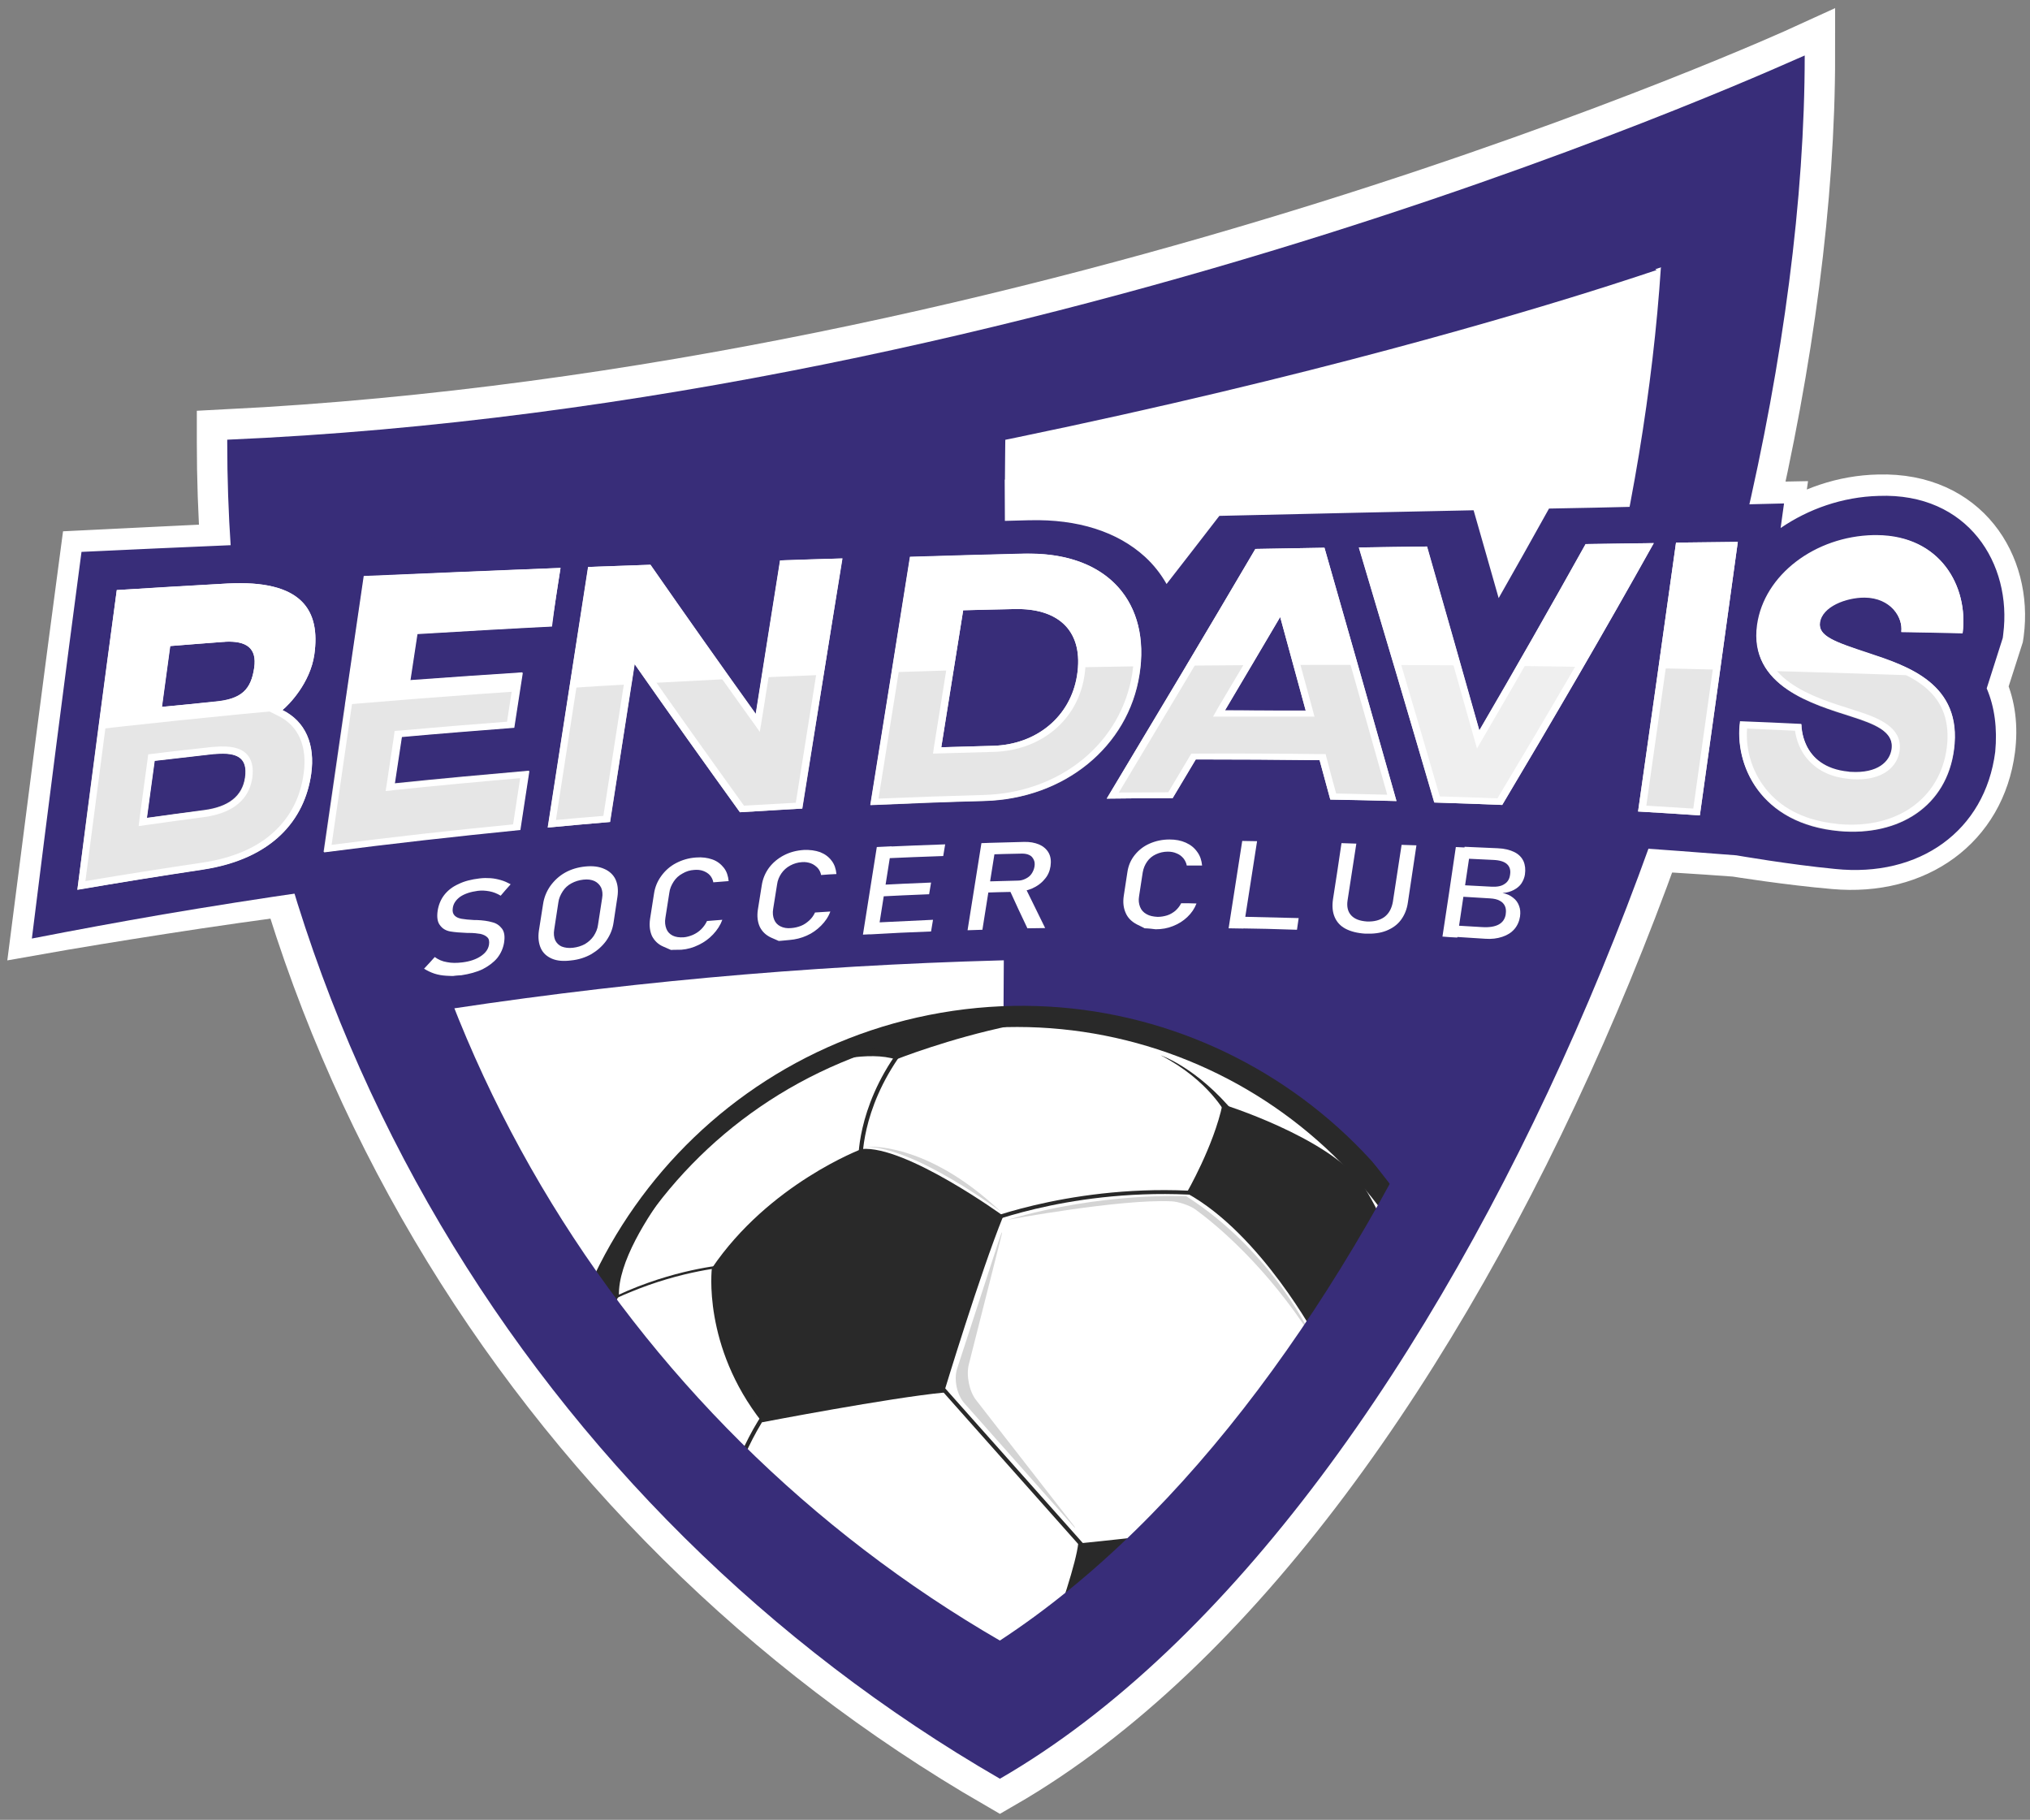 <svg xmlns="http://www.w3.org/2000/svg" xmlns:xlink="http://www.w3.org/1999/xlink" id="Layer_1" x="0px" y="0px" viewBox="0 0 834.4 747.9" style="enable-background:new 0 0 834.4 747.9;" xml:space="preserve"><rect x="0" y="0" width="834.4" height="747.9" fill="#808080" stroke="none"/><style type="text/css">	.st0{fill:#FFFFFF;stroke:#FFFFFF;stroke-width:25;stroke-miterlimit:10;}	.st1{fill:#FFFFFF;stroke:#FFFFFF;stroke-width:17;stroke-miterlimit:10;}	.st2{fill:#382D79;}	.st3{clip-path:url(#SVGID_00000001663501439275971670000006074573053319882907_);fill:#FFFFFF;}	.st4{clip-path:url(#SVGID_00000154396577408371182680000000932897845466354326_);}	.st5{clip-path:url(#SVGID_00000149379968420995012080000009604285211267721649_);}	.st6{fill:#292929;}	.st7{fill:#FFFFFF;}	.st8{opacity:0.2;}	.st9{opacity:0.1;fill:#292929;enable-background:new    ;}	.st10{fill:none;stroke:#382D79;stroke-miterlimit:10;}	.st11{display:none;}	.st12{display:inline;}	.st13{clip-path:url(#SVGID_00000182494344916813957270000005505857742045930130_);}	.st14{opacity:0.1;enable-background:new    ;}	.st15{clip-path:url(#SVGID_00000050653887943803042550000013756038013015701129_);}	.st16{clip-path:url(#SVGID_00000166652283117191231260000017021648710996312464_);}	.st17{clip-path:url(#SVGID_00000156563035925492542210000010115264298042655891_);}	.st18{clip-path:url(#SVGID_00000005254956576576459760000000021212384908896444_);}	.st19{clip-path:url(#SVGID_00000124136730623877918560000009565683650286448317_);}	.st20{opacity:0.1;fill:#606161;enable-background:new    ;}	.st21{clip-path:url(#SVGID_00000068667879193198921990000004237887544701229720_);}	.st22{clip-path:url(#SVGID_00000045594600433799393790000014495812387856442532_);}</style><g id="Asymmetrical_Shield">	<g id="White_Outer_Stroke">		<path id="Outside_Shield_1_" class="st0" d="M93.4,180.7c0,0.3,0,0.6,0,1C93.4,416.4,221.2,621.3,411,731   C600.9,621.3,741.8,257.5,741.8,22.8C741.8,22.8,434,163.6,93.4,180.7z"></path>		<g id="Ben_Davis_Soccer_Club_White_Outline">			<g>				<path id="Ben_Davis_White_Stroke_7_" class="st1" d="M816.6,282.4c2.2-6.8,4.4-13.7,6.6-20.6c0.1-0.5,0.1-1,0.2-1.5     c3.7-28.6-14.4-57.8-51.2-56.8c-14.9,0.3-28.9,5.3-40.3,13.1c0.5-3.4,0.9-6.8,1.4-10.2c-11.9,0.2-23.9,0.5-35.8,0.7     c-7.7,0.1-15.5,0.3-23.2,0.4c-12.5,0.2-25.1,0.5-37.6,0.7c-6.9,12.6-13.8,25-20.8,37.4c-3.4-12.3-6.8-24.6-10.2-36.8     c-15.8,0.3-31.6,0.6-47.4,0.9c-7.3,0.1-14.6,0.3-21.9,0.4c-11.7,0.2-23.5,0.5-35.2,0.7c-7.3,9.6-14.5,19.2-21.8,28.7     c-2.4-4.3-5.3-8.1-8.9-11.5c-11.3-10.6-27.6-15.9-47.2-15.4c-0.1,0-0.3,0-0.4,0c-19.2,0.5-38.5,1.1-57.7,1.6c0-0.1,0-0.1,0-0.2     c-22.2,0.6-44.4,1.2-66.5,1.9c-0.9,5.7-1.7,11.3-2.6,17c-4-5.5-8.1-11-12.1-16.5c-11.5,0.4-23,0.7-34.5,1.1     c-7.4,0.2-14.8,0.5-22.3,0.8c-29.1,1-58.2,2.1-87.4,3.3c-1.8,3.6-3.6,7.2-5.4,10.9c-8.6-6.6-21.6-9.7-38.6-9     c-20.8,0.9-41.6,2-62.4,3c-6.9,51.8-13.7,104.4-20.5,157.8c18-3.2,36-6.1,54-8.9c4.8-0.7,9.6-1.5,14.4-2.2     c41.6-6.2,83.3-11.3,125-15.5c7.4-0.7,14.8-1.4,22.3-2.1c36.7-3.3,73.5-5.9,110.3-7.8c1.9-0.1,3.8-0.2,5.7-0.3     c7.9-0.4,15.8-0.7,23.7-1.1c11.4-0.5,22.8-0.9,34.2-1.2c57.7-1.7,115.5-1.7,173.1-0.1c6.7,0.2,13.4,0.4,20.1,0.6     c19.5,0.7,39.1,1.5,58.6,2.5c11.8,0.6,23.5,1.3,35.3,2c7.9,0.5,15.8,1,23.6,1.6c0,0,21.8,3.5,40.6,5.1     c34.7,3.1,61.8-16.5,66-48.8C821,298.7,819.9,289.9,816.6,282.4z"></path>			</g>		</g>	</g>	<path id="Outside_Shield_2_" class="st2" d="M93.4,180.7c0,0.3,0,0.6,0,1C93.4,416.4,221.2,621.3,411,731  C600.9,621.3,741.8,257.5,741.8,22.8C741.8,22.4,433.9,166.1,93.4,180.7z"></path>	<g id="Inside_the_Shield">		<g>			<defs>				<path id="SVGID_1_" d="M149.9,222.7c0,193.2,104.9,361.8,261.1,452.1c155.8-101.7,259.2-366.6,272.2-565.1     C683.2,109.4,474.5,184.2,149.9,222.7z"></path>			</defs>			<clipPath id="SVGID_00000086660213566401843690000004332876206582390197_">				<use xlink:href="#SVGID_1_" style="overflow:visible;"></use>			</clipPath>			<path id="White_BG" style="clip-path:url(#SVGID_00000086660213566401843690000004332876206582390197_);fill:#FFFFFF;" d="    M149.9,222.7c0,193.2,104.9,361.8,261.1,452.1c156.2-90.2,303.2-407.2,303.2-600.4C714.3,74.1,385.5,193.5,149.9,222.7z"></path>		</g>		<g>			<defs>				<path id="SVGID_00000131365056734354304290000000111832989970600843_" d="M149.9,222.7c0,193.2,104.9,361.8,261.1,452.1     c155.8-101.7,259.2-366.6,272.2-565.1C683.2,109.4,474.5,184.2,149.9,222.7z"></path>			</defs>			<clipPath id="SVGID_00000117648915812389143930000012286352944505171123_">				<use xlink:href="#SVGID_00000131365056734354304290000000111832989970600843_" style="overflow:visible;"></use>			</clipPath>			<g id="Purple_Checkerboard" style="clip-path:url(#SVGID_00000117648915812389143930000012286352944505171123_);">				<polygon class="st2" points="412.8,160 413.7,359 133.6,369.1 120.8,207.7     "></polygon>				<polygon class="st2" points="412.8,359 411,677 492.2,642.6 581.3,518.2 663.4,368.2     "></polygon>			</g>		</g>		<g>			<defs>				<path id="SVGID_00000090982335746041055940000000198450739635672484_" d="M149.9,222.7c0,193.2,104.9,361.8,261.1,452.1     c155.8-101.7,259.2-366.6,272.2-565.1C683.2,109.4,474.5,184.2,149.9,222.7z"></path>			</defs>			<clipPath id="SVGID_00000008872049807206855210000006038826140821066632_">				<use xlink:href="#SVGID_00000090982335746041055940000000198450739635672484_" style="overflow:visible;"></use>			</clipPath>			<g id="Soccer_Ball" style="clip-path:url(#SVGID_00000008872049807206855210000006038826140821066632_);">				<path class="st6" d="M453,799.6C347.1,817.9,246.5,746.9,228.2,641s52.7-206.5,158.6-224.8C492.6,398,593.2,469,611.5,574.8     S558.8,781.3,453,799.6z"></path>				<g>					<g>						<path class="st7" d="M345.5,436.8c95-40.1,204.5,4.4,244.5,99.4c40.1,95-4.4,204.5-99.4,244.5c-95,40.1-204.5-4.4-244.5-99.4       C206.1,586.4,250.6,476.9,345.5,436.8z"></path>						<g>							<polygon class="st6" points="445.8,637.5 383.6,567.5 384.8,566.4 447,636.3        "></polygon>							<path class="st6" d="M517.3,629.5L517.3,629.5l-1.5-0.8c0,0,6.1-11.4,12.5-27.7l0,0c6.5-16.3,11.4-36.7,13.1-56.3l1.9-0.8        l0.1,0.8C541.8,584.8,517.3,629.4,517.3,629.5L517.3,629.5z"></path>							<path class="st6" d="M498.1,491.6c-26.3-2.4-49.8,0.4-66.6,3.9l0,0c-16.8,3.5-27,7.6-27,7.6l0,0l-0.6-1.5        c0.1,0,41.3-16.5,94.4-11.6l0,0L498.1,491.6L498.1,491.6z"></path>							<path class="st6" d="M419.1,709.6c-35.9,15.1-80.8,11.9-80.8,11.9l0,0l0,0l0.1-1.7c0,0,11.1,0.8,26.8-0.3l0,0        c15.6-1.1,35.6-4,53.3-11.5l0,0c2.5-1.1,5-2.2,7.4-3.5l0,0l0.8,1.5C424.2,707.3,421.7,708.5,419.1,709.6L419.1,709.6z"></path>							<path class="st6" d="M294.8,632.9c-4,17.2-5.1,30.5-5.1,30.6l0,0l-1.7-0.1c0-0.1,4.5-53.8,27.7-85.6l0,0l1.3,1        C305.7,594.4,298.8,615.6,294.8,632.9L294.8,632.9z"></path>							<path class="st6" d="M581.7,683.5c-23.9,10.1-48.2,5.9-48.3,5.9l0,0l0,0l0.3-1.6c0,0,6,1,14.9,0.8l0,0        c8.9-0.2,20.8-1.7,32.5-6.6l0,0c1.9-0.8,3.8-1.7,5.6-2.7l0,0l0.8,1.5C585.6,681.8,583.7,682.7,581.7,683.5L581.7,683.5z"></path>							<path class="st6" d="M356.2,463.9c-1.9,8.2-1.7,13.4-1.7,13.4l0,0l0,0l-1.7,0.1c0-0.1-0.9-21.7,16.5-45.6l0,0l1.4,1        C362.2,444.5,358.1,455.7,356.2,463.9L356.2,463.9z"></path>							<path class="st6" d="M299.2,520.7c0,0-18.5,1.2-40.8,10.6l0,0c-2.5,1-5,2.2-7.5,3.4l0,0l-0.4-0.8c2.6-1.3,5.1-2.4,7.6-3.5        l0,0c22.4-9.5,41-10.7,41.1-10.7l0,0L299.2,520.7L299.2,520.7z"></path>							<path class="st6" d="M463.8,784.6l-1.3-1c3.3-4.4,7.1-15.9,9.9-26.1l0,0c2.8-10.3,4.8-19.4,4.8-19.4l0,0l1.6,0.3        C478.7,738.5,471,774.9,463.8,784.6L463.8,784.6z"></path>							<path class="st6" d="M412.5,795.9c-57.7-7.5-85-38.7-85.1-38.8l0,0l0,0l0.6-0.6c0,0,6.8,7.7,20.7,16.4l0,0        c14,8.7,35.1,18.3,63.8,22l0,0V795.9L412.5,795.9z"></path>							<path class="st7" d="M254.7,667.9c0,0-20.7-40.5-21.5-85.3c0,0-0.9,51.5,19.4,86.2L254.7,667.9z"></path>							<path class="st6" d="M504,458c0,0-7-14-26.9-24.3c0,0,14.9,5,30.3,23.7L504,458z"></path>							<path class="st6" d="M573.4,541.2c0,0,13.5,13.7,27.5,42.7c0,0-10.9-29-25.2-44.7L573.4,541.2z"></path>						</g>						<g>							<path class="st6" d="M332.1,762.3c-32-8.1-61.8-38.4-61.8-38.4c-18.3-31.4-19.7-58.5-19.7-58.5l39.3-5.7        c15.7,28.5,52.7,61.8,52.7,61.8L332.1,762.3z"></path>							<path class="st6" d="M418.1,709.6c0,0,23.3-59.4,25.1-75.3c0,0,57.5-5.5,74.8-10.4c0,0,22,34.9,22,66.4        c0,0-21.5,32.1-63.1,52.6C476.9,742.9,435,726.7,418.1,709.6z"></path>							<path class="st6" d="M541.5,550.5c0,0-23.2-43.5-53.8-60.2c0,0,11.2-19.3,14.8-36.5c0,0,42.5,13.2,56.9,32.1        c0,0,17.8,24.7,20.7,61.6C580.2,547.5,563.6,545.4,541.5,550.5z"></path>							<path class="st6" d="M313.3,584.5c0,0,52.6-10.1,74.7-12.2c0,0,14.9-49.2,24.4-72.6c0,0-40.1-29.1-58.2-27.5        c0,0-38.1,14.3-61.6,49C292.6,521.2,288.6,553.2,313.3,584.5z"></path>							<path class="st6" d="M314.9,580.6c0,0,50-9.6,71-11.6c0,0,14.2-46.8,23.2-69c0,0-38.1-27.6-55.3-26.1        c0,0-36.2,13.6-58.5,46.5C295.3,520.5,291.4,550.8,314.9,580.6z"></path>							<path class="st6" d="M403.7,795.5c29.1,3.1,59.1-1.6,87.3-14.2c0.3-0.1,0.6-0.3,0.9-0.4c-8.6,0.9-20.7,1.6-27.5-0.7        C464.3,780.3,430,794.7,403.7,795.5z"></path>							<path class="st6" d="M579.7,682.6c0,0,0.3,12.3-3.1,26c20.4-32.5,30.7-71,28.5-110.1C604,619.7,599.2,657.7,579.7,682.6z"></path>							<path class="st6" d="M415.6,421.5c-22.3,0.3-45,4.6-66.9,13.3c6.9-1,14.1-1.2,19.6,0.6C368.3,435.4,389.9,426.8,415.6,421.5z        "></path>							<path class="st6" d="M254.4,532.5c-0.4-13.6,11.4-32.2,21.2-45.3c-24.6,28.9-39.9,64.7-43.8,102.4        C237.9,562.3,254.4,532.5,254.4,532.5z"></path>						</g>						<g class="st8">							<path class="st6" d="M439.6,625.4l-43.2-48.7c-3.1-3.5-4.4-9.8-3-14.2l17.2-52.8c1.4-4.4,1.7-4.3,0.5,0.2l-12.9,50.9        c-1.1,4.5,0.2,11.1,3.1,14.7l38.6,49.6C442.8,628.7,442.6,628.9,439.6,625.4z"></path>							<path class="st6" d="M417.8,712.1c0,0-46.9,15.7-74.6,10.2l-9.2,38.4l11.2-34.7C345.1,725.9,378.7,728.1,417.8,712.1z"></path>							<path class="st6" d="M331.5,763c0,0-25.6-4.5-53.4-30.8C278.1,732.2,298.7,757.9,331.5,763z"></path>							<path class="st6" d="M520.8,625.5c0,0,21.7-40,23.5-74.4c0,0,12.1-3.9,33.8-2.8c0,0-20.6,1-31.7,4.8        C546.4,553.1,545.4,587,520.8,625.5z"></path>							<path class="st6" d="M487.6,491.6c0,0-34.5-1.8-73.5,9.7c0,0,46.1-8.6,67.4-7.6c2.8,0.1,7.6,1.7,9.8,3.3        c8.5,6.2,29.1,23.1,48.2,52.9C539.5,550,523.7,514.7,487.6,491.6z"></path>							<path class="st6" d="M411.3,497.9c0,0-34.7-26.2-55.2-26.6C356.1,471.3,380.4,468.7,411.3,497.9z"></path>						</g>					</g>					<path class="st9" d="M490.7,780.8c62.8-26.5,103.4-83.3,112.3-146.2c-18.4,18-40.3,33-65.5,43.6      c-106.9,45.1-230.1-5-275.2-111.8c-5.4-12.8-9.4-25.9-12.2-39c-22.6,46.7-25.8,102.4-4,154      C286.2,776.4,395.7,820.9,490.7,780.8z"></path>				</g>			</g>		</g>		<g>			<path id="Inside_Shield_Boundary" class="st10" d="M149.9,222.7c0,193.2,104.9,361.8,261.1,452.1    c155.8-101.7,259.2-366.6,272.2-565.1C683.2,109.4,474.5,184.2,149.9,222.7z"></path>		</g>	</g>	<g>		<polygon class="st2" points="114.1,201 413.5,158.6 413,197.1 118.7,220.7   "></polygon>		<polygon class="st2" points="636.2,321.4 669.9,340 581.5,499.7 564.3,477.6   "></polygon>	</g>	<g id="Ben_Davis_Soccer_Club_3_" class="st11">		<g class="st12">			<g id="Ben_Davis_12_">				<path id="Ben_Davis_Stroke_9_" class="st2" d="M816.6,282.9c2.2-6.9,4.4-13.8,6.6-20.7c0.1-0.5,0.1-1,0.2-1.6     c3.7-28.8-14.4-58.2-51.2-56.8c-14.9,0.4-28.9,5.4-40.3,13.2c0.5-3.4,0.9-6.8,1.4-10.1c-11.9,0.3-23.9,0.6-35.8,0.8     c-7.7,0.2-15.5,0.4-23.2,0.5c-12.5,0.3-25.1,0.6-37.6,0.8c-6.9,12.4-13.8,24.7-20.7,36.8c-3.4-12.1-6.9-24.1-10.3-36.1     c-15.8,0.3-31.6,0.7-47.4,1c-7.3,0.2-14.6,0.3-21.9,0.5c-11.7,0.3-23.5,0.5-35.2,0.8c-7.2,9.4-14.5,18.7-21.7,28     c-2.4-4.2-5.3-7.9-8.9-11.2c-11.3-10.3-27.6-15.5-47.3-15c-0.1,0-0.3,0-0.4,0c-19.2,0.5-38.5,1-57.7,1.6c0-0.1,0-0.1,0-0.2     c-22.2,0.6-44.4,1.1-66.5,1.8c-0.9,5.5-1.8,11.1-2.6,16.6c-4-5.4-8-10.8-12.1-16.2c-11.5,0.3-23,0.7-34.5,1     c-7.4,0.2-14.8,0.5-22.3,0.7c-29.1,0.9-58.2,2-87.4,3.1c-1.8,3.6-3.6,7.2-5.4,10.8c-8.6-6.6-21.6-9.7-38.5-9     c-20.8,0.9-41.6,1.8-62.4,2.8c-6.9,52-13.7,105-20.4,158.9c17.9-3.5,35.9-6.8,53.8-9.9c4.8-0.8,9.6-1.6,14.4-2.4     c41.5-6.8,83.2-12.5,124.9-17c7.4-0.8,14.9-1.6,22.3-2.3c36.7-3.7,73.5-6.5,110.4-8.5c1.9-0.1,3.8-0.2,5.7-0.3     c7.9-0.4,15.8-0.8,23.7-1.1c11.4-0.5,22.9-0.9,34.3-1.2c57.8-1.7,115.6-1.5,173.4,0.5c6.7,0.2,13.4,0.5,20.2,0.8     c19.5,0.8,39.1,1.8,58.6,3c11.8,0.7,23.5,1.5,35.3,2.4c7.9,0.6,15.7,1.2,23.6,1.8c0,0,21.8,3.8,40.6,5.6     c34.6,3.6,61.6-15.6,65.8-48.1C821,299.4,819.9,290.6,816.6,282.9z"></path>				<g id="Ben_Davis_White_10_">					<path class="st7" d="M127.9,318.1c-2.7,18.7-15.8,34.8-44.5,39.2c-17.2,2.6-34.4,5.4-51.6,8.3C37.1,324,42.5,282.9,48,242.5      c15.2-0.9,30.4-1.8,45.6-2.7c30.5-1.6,38.2,10.9,35.6,29.2c-1.7,11.7-10.5,20.7-13.1,22.8C125.5,296.4,129.6,305.8,127.9,318.1      z M104.5,274.4c1.1-7.9-3-11.3-12.7-10.6c-7.3,0.5-14.5,1.1-21.8,1.7c-1.1,8.3-2.3,16.7-3.4,25c7.3-0.7,14.5-1.4,21.8-2.1      C99.3,287.4,103.2,283.4,104.5,274.4z M87,309.9c-7.8,0.9-15.7,1.8-23.5,2.7c-1.1,7.8-2.1,15.6-3.2,23.5      c7.8-1.1,15.6-2.1,23.5-3.2c10.2-1.3,15.8-5.8,16.9-13.4C101.9,311,97.1,308.8,87,309.9z"></path>					<path class="st7" d="M230.4,233.4c-1.2,8-2.5,15.9-3.7,23.9c-18.4,1-36.9,2-55.3,3.1c-1,6.4-1.9,12.7-2.9,19.1      c15.4-1.1,30.8-2.2,46.2-3.2c-1.2,7.5-2.3,15.1-3.5,22.6c-15.4,1.2-30.8,2.4-46.2,3.8c-1,6.4-1.9,12.8-2.9,19.2      c18.4-1.9,36.9-3.6,55.3-5.2c-1.2,8.1-2.5,16.1-3.7,24.2c-26.9,2.6-53.8,5.7-80.7,9.2c5.5-38.2,11-76,16.5-113.4      C176.5,235.6,203.4,234.4,230.4,233.4z"></path>					<path class="st7" d="M329.8,332.3c-8.5,0.5-17.1,1-25.6,1.5c-14.5-20.1-28.9-40.3-43.3-60.9c-3.4,21.5-6.7,43.1-10.1,64.9      c-8.5,0.7-17.1,1.5-25.6,2.3c5.5-36,11.1-71.7,16.6-107.1c8.5-0.3,17-0.6,25.6-0.9c14.4,20.7,28.8,41.1,43.3,61.3      c3.3-21.1,6.7-42.1,10-63.1c8.5-0.3,17.1-0.5,25.6-0.8C340.7,263.6,335.3,297.9,329.8,332.3z"></path>					<path class="st7" d="M468.4,277.2c-4.6,29.7-30.9,51.1-63.8,52c-15.6,0.4-31.2,1-46.8,1.7c5.4-34.1,10.9-68.1,16.3-102      c15.6-0.5,31.1-0.9,46.7-1.3C455.5,226.6,473,247.8,468.4,277.2z M386.9,307.1c7.1-0.2,14.2-0.4,21.3-0.6      c17.7-0.5,31.8-11.9,34.5-28.9c2.9-18.2-7.5-27.7-25.5-27.3c-7.1,0.2-14.2,0.3-21.3,0.5C392.9,269.6,389.9,288.3,386.9,307.1z"></path>					<path class="st7" d="M542.4,312.4c-17-0.2-34-0.3-50.9-0.3c-3.2,5.3-6.3,10.6-9.5,15.9c-9,0-18,0.1-27.1,0.2      c20.4-34,40.8-68.1,61.1-102.6c9.5-0.2,18.9-0.3,28.4-0.5c9.8,34.3,19.7,69,29.6,104.1c-9.1-0.3-18.1-0.5-27.2-0.6      C545.3,323.2,543.9,317.8,542.4,312.4z M536.7,292c-3.5-12.9-7-25.7-10.5-38.5c-7.6,12.9-15.1,25.7-22.7,38.4      C514.5,292,525.6,292,536.7,292z"></path>					<path class="st7" d="M617.4,330.8c-9.3-0.4-18.6-0.7-27.9-1c-10.3-35.4-20.7-70.3-31-104.8c9.3-0.2,18.7-0.3,28-0.4      c7.2,25,14.3,50.2,21.5,75.6c14.6-25,29.1-50.4,43.7-76.6c9.3-0.1,18.7-0.2,28-0.4C659,260.4,638.2,296,617.4,330.8z"></path>					<path class="st7" d="M698.7,335.1c-8.5-0.6-16.9-1.1-25.4-1.6c5.2-36.5,10.4-73.3,15.6-110.5c8.5-0.1,16.9-0.2,25.4-0.3      C709.1,260.6,703.9,298.1,698.7,335.1z"></path>					<path class="st7" d="M806.7,260.3c-8.4-0.2-16.8-0.4-25.2-0.5c0.8-6-4.3-14.1-15.1-14.2c-7.6,0-17.4,3.7-18.3,10.3      c-0.8,5.6,5.9,7.9,20.2,12.7c15.9,5.2,38.4,12.5,34.9,39.4c-3,23.3-22.5,35.7-47,33.6c-32.9-2.9-43.3-27.4-40.9-44.9      c8.4,0.3,16.8,0.7,25.2,1.1c0,0-0.5,18.3,20.4,19.7c11.3,0.8,16.2-4.3,16.8-9.4c1-7.5-7.5-10.6-16.8-13.6      c-15.2-4.9-42-12.3-38.5-37.4c2.9-20.7,23.9-36.5,47.9-36.9C797.5,219.4,809.2,241.1,806.7,260.3z"></path>				</g>			</g>			<g id="Soccer_Cub_9_">				<path id="Soccer_BG_10_" class="st2" d="M164.7,359.2c-2.9,19.9-5.9,40-8.8,60.1c159.6-26.9,321.4-31.6,481.4-17.7     c2.8-18.9,5.5-37.9,8.3-57C485.7,335.5,324.4,339.1,164.7,359.2z"></path>				<g id="Soccer_Club_10_">					<path class="st7" d="M186.2,401.1c0,0-0.9,0-2.7-0.1s-3.5-0.4-5-0.9s-2.9-1.2-4.2-2c1.5-1.6,3-3.2,4.4-4.8      c1.5,1.1,3.1,1.8,5,2.1c1.9,0.4,4,0.4,6.4,0.1c3.2-0.4,5.7-1.3,7.6-2.6c1.9-1.3,3-2.8,3.3-4.7l0,0c0.2-1.3,0-2.4-0.7-3      c-0.7-0.7-1.6-1.1-2.8-1.4c-1.2-0.2-2.8-0.4-4.7-0.4c-0.1,0-0.1,0-0.2,0c-0.1,0-0.1,0-0.2,0c-0.1,0-0.3,0-0.4,0      c-2.8-0.1-5.1-0.3-6.9-0.6c-1.7-0.3-3.2-1.1-4.2-2.5c-1.1-1.3-1.4-3.4-1-6.1l0,0c0.4-2.4,1.3-4.6,2.7-6.4      c1.5-1.9,3.4-3.4,5.9-4.5c2.4-1.2,5.3-1.9,8.6-2.3c1.6-0.2,3.1-0.2,4.5-0.1c1.5,0.1,2.9,0.4,4.3,0.8c1.4,0.4,2.7,1,4,1.7      c-1.4,1.6-2.8,3.1-4.1,4.7c-1.5-0.9-3-1.5-4.6-1.8s-3.2-0.4-4.8-0.2c-3,0.4-5.4,1.2-7.2,2.4c-1.8,1.3-2.9,2.9-3.1,4.8l0,0      c-0.2,1.3,0.1,2.3,0.8,3s1.7,1.1,2.9,1.3c1.2,0.2,2.9,0.4,5.1,0.5c0.1,0,0.1,0,0.2,0c0.1,0,0.1,0,0.2,0c0.1,0,0.2,0,0.3,0      s0.2,0,0.3,0c2.6,0.1,4.7,0.4,6.4,0.9c1.7,0.4,3,1.3,4,2.6c1,1.3,1.3,3.2,0.9,5.7c0,0,0,0,0,0.1c-0.4,2.3-1.3,4.4-2.8,6.3      c-1.5,1.8-3.5,3.3-6,4.6c-2.5,1.2-5.5,2-8.8,2.5C187.3,400.9,186.2,401.1,186.2,401.1z"></path>					<path class="st7" d="M226.9,394c-2.1-0.9-3.7-2.3-4.6-4.3c-0.9-2-1.2-4.4-0.8-7.2c0.6-3.6,1.1-7.2,1.7-10.8      c0.4-2.8,1.4-5.3,3-7.6c1.6-2.2,3.6-4.1,6.1-5.5s5.3-2.2,8.3-2.5s5.6,0,7.8,1c2.1,0.9,3.7,2.4,4.6,4.3c0.9,2,1.2,4.3,0.8,7.1      c-0.5,3.5-1.1,7.1-1.6,10.6c-0.4,2.8-1.4,5.2-3,7.5c-1.6,2.2-3.6,4-6.1,5.5c-2.5,1.4-5.3,2.3-8.3,2.6      C231.6,395.1,229,394.9,226.9,394z M240.4,388c1.5-0.9,2.7-2,3.6-3.3c0.9-1.4,1.6-2.9,1.8-4.6c0.6-3.7,1.1-7.3,1.7-11      c0.3-1.7,0.1-3.1-0.4-4.3c-0.6-1.2-1.5-2.1-2.7-2.7c-1.3-0.6-2.8-0.8-4.6-0.6c-1.8,0.2-3.4,0.7-4.9,1.5s-2.7,1.9-3.6,3.3      c-0.9,1.4-1.6,2.9-1.8,4.6c-0.6,3.7-1.1,7.4-1.7,11.1c-0.3,1.7-0.1,3.2,0.4,4.4c0.6,1.2,1.5,2.1,2.7,2.6      c1.3,0.5,2.8,0.7,4.6,0.5S238.9,388.8,240.4,388z"></path>					<path class="st7" d="M275.8,390.4c0,0-1.1-0.5-3.2-1.4s-3.6-2.4-4.6-4.3c-0.9-2-1.2-4.3-0.8-7.1c0.5-3.4,1.1-6.8,1.6-10.2      c0.4-2.8,1.4-5.2,3-7.4c1.6-2.2,3.6-4,6.1-5.3s5.2-2.1,8.2-2.3c2.5-0.2,4.7,0.1,6.7,0.8c2,0.7,3.5,1.9,4.7,3.4s1.8,3.4,2,5.5      c-2.1,0.2-4.2,0.3-6.3,0.5c-0.2-1.1-0.7-2.1-1.4-2.9c-0.7-0.8-1.7-1.4-2.8-1.8c-1.1-0.4-2.3-0.5-3.6-0.4      c-1.8,0.1-3.4,0.6-4.9,1.5c-1.5,0.8-2.7,1.9-3.6,3.3s-1.6,2.9-1.8,4.7c-0.5,3.4-1.1,6.8-1.6,10.2c-0.3,1.7-0.1,3.2,0.4,4.5      s1.4,2.2,2.6,2.8c1.2,0.6,2.7,0.8,4.5,0.7c1.3-0.1,2.6-0.5,3.8-1c1.3-0.6,2.4-1.3,3.4-2.3s1.8-2.1,2.4-3.4      c2.1-0.2,4.2-0.3,6.3-0.5c-0.8,2.2-2.1,4.2-3.8,6c-1.7,1.8-3.6,3.2-5.9,4.3c-2.2,1.1-4.6,1.8-7.1,2      C277.3,390.3,275.8,390.4,275.8,390.4z"></path>					<path class="st7" d="M320.1,386.7c0,0-1.1-0.5-3.2-1.4c-2.1-1-3.6-2.4-4.6-4.4c-0.9-2-1.2-4.3-0.8-7c0.5-3.3,1.1-6.7,1.6-10      c0.4-2.7,1.4-5.1,3-7.3c1.6-2.1,3.6-3.8,6.1-5.1c2.5-1.3,5.2-2,8.2-2.2c2.5-0.1,4.7,0.2,6.7,0.9c2,0.8,3.5,1.9,4.7,3.5      c1.2,1.5,1.8,3.4,2,5.5c-2.1,0.1-4.2,0.2-6.3,0.4c-0.2-1.1-0.7-2.1-1.4-2.9c-0.8-0.8-1.7-1.5-2.8-1.9c-1.1-0.4-2.3-0.6-3.6-0.5      c-1.8,0.1-3.4,0.6-4.9,1.4s-2.7,1.9-3.6,3.2c-0.9,1.3-1.6,2.9-1.8,4.6c-0.5,3.3-1.1,6.7-1.6,10c-0.3,1.7-0.1,3.2,0.4,4.4      c0.5,1.3,1.4,2.2,2.6,2.8c1.2,0.6,2.7,0.9,4.5,0.7c1.3-0.1,2.6-0.4,3.9-0.9s2.4-1.3,3.4-2.2c1-0.9,1.8-2,2.4-3.3      c2.1-0.1,4.2-0.3,6.3-0.4c-0.8,2.2-2.1,4.1-3.8,5.8c-1.7,1.7-3.6,3.1-5.9,4.1c-2.2,1-4.6,1.6-7.1,1.8      C321.6,386.6,320.1,386.7,320.1,386.7z"></path>					<path class="st7" d="M360.4,348.1c2-0.1,4.1-0.2,6.1-0.3c-1.9,12-3.8,24-5.7,36c-2,0.1-4.1,0.2-6.1,0.3      C356.6,372.1,358.5,360.1,360.4,348.1z M363.4,348c8.4-0.4,16.7-0.7,25.1-1c-0.3,1.6-0.5,3.2-0.8,4.8c-8.4,0.3-16.7,0.6-25.1,1      C362.9,351.2,363.1,349.6,363.4,348z M360.9,363.7c7.3-0.4,14.5-0.7,21.8-1c-0.3,1.6-0.5,3.2-0.8,4.8c-7.3,0.3-14.5,0.6-21.8,1      C360.4,366.9,360.6,365.3,360.9,363.7z M358.4,379.2c8.4-0.4,16.8-0.8,25.1-1.2c-0.3,1.6-0.5,3.2-0.8,4.8      c-8.4,0.3-16.8,0.7-25.1,1.2C357.9,382.4,358.1,380.8,358.4,379.2z"></path>					<path class="st7" d="M403.4,346.5c2-0.1,4.1-0.1,6.1-0.2c-1.9,11.9-3.8,23.8-5.7,35.8c-2,0.1-4.1,0.1-6.1,0.2      C399.6,370.3,401.5,358.4,403.4,346.5z M403.5,362.3c5-0.1,9.9-0.3,14.9-0.4c1.2,0,2.2-0.3,3.2-0.8s1.8-1.1,2.4-2      s1-1.8,1.2-2.9s0.1-2.1-0.3-2.9s-0.9-1.5-1.8-1.9c-0.8-0.4-1.8-0.6-3-0.6c-5,0.1-9.9,0.2-14.9,0.4c0.3-1.6,0.5-3.2,0.8-4.8      c4.9-0.1,9.8-0.3,14.7-0.4c2.5-0.1,4.7,0.3,6.5,1.1c1.8,0.8,3.1,2,3.9,3.5s1,3.3,0.7,5.4c-0.3,2-1.1,3.9-2.5,5.4      c-1.3,1.6-3,2.8-5,3.7c-2.1,0.9-4.3,1.4-6.8,1.4c-4.9,0.1-9.8,0.2-14.7,0.4C403,365.5,403.3,363.9,403.5,362.3z M414.9,365.6      c2.1-0.4,4.2-0.9,6.3-1.3c2.8,5.7,5.6,11.4,8.4,17.1c-2.4,0-4.9,0.1-7.3,0.1C419.8,376.3,417.3,370.9,414.9,365.6z"></path>					<path class="st7" d="M470.5,381.5c0,0-1.1-0.6-3.2-1.6c-2.1-1.1-3.7-2.6-4.6-4.7c-0.9-2-1.2-4.3-0.8-7c0.5-3.3,1-6.5,1.5-9.8      c0.4-2.7,1.4-5,3-7s3.6-3.6,6.1-4.7s5.2-1.7,8.2-1.7c2.5,0,4.7,0.4,6.7,1.3s3.5,2.1,4.7,3.8c1.2,1.6,1.8,3.5,2,5.6      c-2.1,0-4.2,0-6.3,0c-0.2-1.1-0.7-2.1-1.4-3c-0.8-0.9-1.7-1.6-2.8-2c-1.1-0.5-2.3-0.7-3.6-0.7c-1.8,0-3.4,0.4-4.9,1.1      s-2.7,1.7-3.6,3s-1.5,2.7-1.8,4.4c-0.5,3.3-1,6.5-1.5,9.8c-0.3,1.7-0.1,3.1,0.4,4.4s1.4,2.3,2.7,3c1.2,0.7,2.7,1,4.5,1.1      c1.3,0,2.6-0.2,3.9-0.6s2.4-1.1,3.4-1.9c1-0.9,1.8-1.9,2.4-3.1c2.1,0,4.2,0,6.3,0.1c-0.8,2.1-2.1,4-3.8,5.6      c-1.7,1.6-3.6,2.8-5.9,3.7c-2.2,0.9-4.6,1.3-7.1,1.3C472,381.5,470.5,381.5,470.5,381.5z"></path>					<path class="st7" d="M510.6,345.6c2,0,4.1,0.1,6.1,0.1c-1.9,12-3.7,24-5.6,35.9c-2,0-4.1-0.1-6.1-0.1      C506.9,369.5,508.7,357.6,510.6,345.6z M508.8,376.7c8.3,0.2,16.7,0.4,25,0.6c-0.2,1.6-0.5,3.2-0.7,4.8      c-8.3-0.3-16.7-0.5-25-0.6C508.3,379.9,508.6,378.3,508.8,376.7z"></path>					<path class="st7" d="M553.1,381.7c-2.1-1.1-3.6-2.7-4.5-4.8c-0.9-2.1-1.1-4.5-0.7-7.3c1.2-7.7,2.4-15.4,3.5-23.1      c2,0.1,4.1,0.1,6.1,0.2c-1.2,7.8-2.4,15.6-3.6,23.3c-0.4,2.6,0.1,4.7,1.5,6.2s3.5,2.3,6.5,2.5c2.9,0.1,5.3-0.5,7.2-1.9      c1.8-1.4,2.9-3.4,3.4-6.1c1.2-7.8,2.4-15.6,3.6-23.5c2,0.1,4.1,0.1,6.1,0.2c-1.2,7.8-2.3,15.6-3.5,23.4      c-0.4,2.9-1.4,5.3-2.9,7.3s-3.5,3.4-6,4.4s-5.3,1.3-8.6,1.2C557.9,383.5,555.2,382.8,553.1,381.7z"></path>					<path class="st7" d="M598.4,348.1c2,0.1,4.1,0.2,6.1,0.3c-1.8,12.3-3.7,24.6-5.5,36.9c-2-0.1-4.1-0.2-6.1-0.4      C594.8,372.6,596.6,360.4,598.4,348.1z M597.3,380.3c3.9,0.2,7.9,0.5,11.8,0.7c3.1,0.2,5.4-0.2,7-1.1s2.5-2.3,2.8-4.1v-0.1      c0.2-1.3,0.1-2.4-0.3-3.3c-0.4-0.9-1.1-1.7-2.1-2.2c-1-0.6-2.4-0.9-4.1-1c-4.4-0.3-8.9-0.5-13.3-0.8c0.2-1.6,0.5-3.1,0.7-4.7      c4.4,0.2,8.9,0.5,13.3,0.7c2.3,0.1,4-0.2,5.3-1.1c1.3-0.8,2.1-2.1,2.3-3.9c0.3-1.9-0.2-3.3-1.3-4.3s-3-1.6-5.6-1.7      c-4.2-0.2-8.3-0.4-12.5-0.6c0.2-1.6,0.5-3.2,0.7-4.8c4.5,0.2,9.1,0.4,13.6,0.6c2.8,0.1,5.1,0.7,6.9,1.6c1.8,0.9,3,2.2,3.7,3.7      c0.7,1.6,0.9,3.4,0.6,5.5c-0.2,1.3-0.7,2.5-1.4,3.6s-1.8,2-3.1,2.7s-2.9,1.2-4.7,1.3c1.7,0.3,3.2,1,4.3,1.9      c1.2,0.9,2,2,2.5,3.4c0.5,1.3,0.6,2.7,0.4,4.2v0.1c-0.3,2-1.1,3.8-2.3,5.2c-1.3,1.5-2.9,2.5-5,3.2s-4.4,1-7,0.8      c-4.7-0.3-9.4-0.6-14.1-0.9C596.8,383.5,597,381.9,597.3,380.3z"></path>				</g>			</g>		</g>	</g>	<g id="Ben_Davis_Soccer_Club_2_">		<g>			<g id="Ben_Davis_9_">				<path id="Ben_Davis_Stroke_10_" class="st2" d="M816.6,282.9c2.2-6.9,4.4-13.8,6.6-20.7c0.1-0.5,0.1-1,0.2-1.6     c3.7-28.8-14.4-58.2-51.2-56.8c-14.9,0.4-28.9,5.4-40.3,13.2c0.5-3.4,0.9-6.8,1.4-10.1c-11.9,0.3-23.9,0.6-35.8,0.8     c-7.7,0.2-15.5,0.4-23.2,0.5c-12.5,0.3-25.1,0.6-37.6,0.8c-6.9,12.4-13.8,24.7-20.7,36.8c-3.4-12.1-6.9-24.1-10.3-36.1     c-15.8,0.3-31.6,0.7-47.4,1c-7.3,0.2-14.6,0.3-21.9,0.5c-11.7,0.3-23.5,0.5-35.2,0.8c-7.2,9.4-14.5,18.7-21.7,28     c-2.4-4.2-5.3-7.9-8.9-11.2c-11.3-10.3-27.6-15.5-47.3-15c-0.1,0-0.3,0-0.4,0c-19.2,0.5-38.5,1-57.7,1.6c0-0.1,0-0.1,0-0.2     c-22.2,0.6-44.4,1.1-66.5,1.8c-0.9,5.5-1.8,11.1-2.6,16.6c-4-5.4-8-10.8-12.1-16.2c-11.5,0.3-23,0.7-34.5,1     c-7.4,0.2-14.8,0.5-22.3,0.7c-29.1,0.9-58.2,2-87.4,3.1c-1.8,3.6-3.6,7.2-5.4,10.8c-8.6-6.6-21.6-9.7-38.5-9     c-20.8,0.9-41.6,1.8-62.4,2.8c-6.9,52-13.7,105-20.4,158.9c17.9-3.5,35.9-6.8,53.8-9.9c4.8-0.8,9.6-1.6,14.4-2.4     c41.5-6.8,83.2-12.5,124.9-17c7.4-0.8,14.9-1.6,22.3-2.3c36.7-3.7,73.5-6.5,110.4-8.5c1.9-0.1,3.8-0.2,5.7-0.3     c7.9-0.4,15.8-0.8,23.7-1.1c11.4-0.5,22.9-0.9,34.3-1.2c57.8-1.7,115.6-1.5,173.4,0.5c6.7,0.2,13.4,0.5,20.2,0.8     c19.5,0.8,39.1,1.8,58.6,3c11.8,0.7,23.5,1.5,35.3,2.4c7.9,0.6,15.7,1.2,23.6,1.8c0,0,21.8,3.8,40.6,5.6     c34.6,3.6,61.6-15.6,65.8-48.1C821,299.4,819.9,290.6,816.6,282.9z"></path>				<g id="Ben_Davis_White_18_">					<g>						<g>							<path id="B_17_" class="st7" d="M127.9,318.1c-2.7,18.7-15.8,34.8-44.5,39.2c-17.2,2.6-34.4,5.4-51.6,8.3        C37.1,324,42.5,282.9,48,242.5c15.2-0.9,30.4-1.8,45.6-2.7c30.5-1.6,38.2,10.9,35.6,29.2c-1.7,11.7-10.5,20.7-13.1,22.8        C125.5,296.4,129.6,305.8,127.9,318.1z M104.5,274.4c1.1-7.9-3-11.3-12.7-10.6c-7.3,0.5-14.5,1.1-21.8,1.7        c-1.1,8.3-2.3,16.7-3.4,25c7.3-0.7,14.5-1.4,21.8-2.1C99.3,287.4,103.2,283.4,104.5,274.4z M87,309.9        c-7.8,0.9-15.7,1.8-23.5,2.7c-1.1,7.8-2.1,15.6-3.2,23.5c7.8-1.1,15.6-2.1,23.5-3.2c10.2-1.3,15.8-5.8,16.9-13.4        C101.9,311,97.1,308.8,87,309.9z"></path>						</g>						<g>							<defs>								<path id="SVGID_00000103241783450133501760000011872871196571486343_" d="M127.9,318.1c-2.7,18.7-15.8,34.8-44.5,39.2         c-17.2,2.6-34.4,5.4-51.6,8.3C37.1,324,42.5,282.9,48,242.5c15.2-0.9,30.4-1.8,45.6-2.7c30.5-1.6,38.2,10.9,35.6,29.2         c-1.7,11.7-10.5,20.7-13.1,22.8C125.5,296.4,129.6,305.8,127.9,318.1z M104.5,274.4c1.1-7.9-3-11.3-12.7-10.6         c-7.3,0.5-14.5,1.1-21.8,1.7c-1.1,8.3-2.3,16.7-3.4,25c7.3-0.7,14.5-1.4,21.8-2.1C99.3,287.4,103.2,283.4,104.5,274.4z          M87,309.9c-7.8,0.9-15.7,1.8-23.5,2.7c-1.1,7.8-2.1,15.6-3.2,23.5c7.8-1.1,15.6-2.1,23.5-3.2c10.2-1.3,15.8-5.8,16.9-13.4         C101.9,311,97.1,308.8,87,309.9z"></path>							</defs>							<clipPath id="SVGID_00000029736513922442355880000013951905287625638077_">								<use xlink:href="#SVGID_00000103241783450133501760000011872871196571486343_" style="overflow:visible;"></use>							</clipPath>							<g style="clip-path:url(#SVGID_00000029736513922442355880000013951905287625638077_);">								<path class="st14" d="M814.4,352.1c-260.3-27.4-526.7-25.3-787.1,22.2c-0.7-24.3-1.4-48.6-2.1-72.9         c261.3-30.6,525.8-32.8,787-22.9C812.9,303,813.7,327.5,814.4,352.1z"></path>							</g>						</g>					</g>					<g>						<g>							<path id="E_18_" class="st7" d="M230.4,233.4c-1.2,8-2.5,15.9-3.7,23.9c-18.4,1-36.9,2-55.3,3.1c-1,6.4-1.9,12.7-2.9,19.1        c15.4-1.1,30.8-2.2,46.2-3.2c-1.2,7.5-2.3,15.1-3.5,22.6c-15.4,1.2-30.8,2.4-46.2,3.8c-1,6.4-1.9,12.8-2.9,19.2        c18.4-1.9,36.9-3.6,55.3-5.2c-1.2,8.1-2.5,16.1-3.7,24.2c-26.9,2.6-53.8,5.7-80.7,9.2c5.5-38.2,11-76,16.5-113.4        C176.5,235.6,203.4,234.4,230.4,233.4z"></path>						</g>						<g>							<defs>								<path id="SVGID_00000149369043528087407780000005538452691079181200_" d="M230.4,233.4c-1.2,8-2.5,15.9-3.7,23.9         c-18.4,1-36.9,2-55.3,3.1c-1,6.4-1.9,12.7-2.9,19.1c15.4-1.1,30.8-2.2,46.2-3.2c-1.2,7.5-2.3,15.1-3.5,22.6         c-15.4,1.2-30.8,2.4-46.2,3.8c-1,6.4-1.9,12.8-2.9,19.2c18.4-1.9,36.9-3.6,55.3-5.2c-1.2,8.1-2.5,16.1-3.7,24.2         c-26.9,2.6-53.8,5.7-80.7,9.2c5.5-38.2,11-76,16.5-113.4C176.5,235.6,203.4,234.4,230.4,233.4z"></path>							</defs>							<clipPath id="SVGID_00000071560766721093054130000000291568255697985447_">								<use xlink:href="#SVGID_00000149369043528087407780000005538452691079181200_" style="overflow:visible;"></use>							</clipPath>							<g style="clip-path:url(#SVGID_00000071560766721093054130000000291568255697985447_);">								<path class="st14" d="M814.4,352.1c-260.3-27.4-526.7-25.3-787.1,22.2c-0.7-24.3-1.4-48.6-2.1-72.9         c261.3-30.6,525.8-32.8,787-22.9C812.9,303,813.7,327.5,814.4,352.1z"></path>							</g>						</g>					</g>					<g>						<g>							<path id="N_18_" class="st7" d="M329.8,332.3c-8.5,0.5-17.1,1-25.6,1.5c-14.5-20.1-28.9-40.3-43.3-60.9        c-3.4,21.5-6.7,43.1-10.1,64.9c-8.5,0.7-17.1,1.5-25.6,2.3c5.5-36,11.1-71.7,16.6-107.1c8.5-0.3,17-0.6,25.6-0.9        c14.4,20.7,28.8,41.1,43.3,61.3c3.3-21.1,6.7-42.1,10-63.1c8.5-0.3,17.1-0.5,25.6-0.8C340.7,263.6,335.3,297.9,329.8,332.3z"></path>						</g>						<g>							<defs>								<path id="SVGID_00000024721341627674850780000002587117259523912833_" d="M329.8,332.3c-8.5,0.5-17.1,1-25.6,1.5         c-14.5-20.1-28.9-40.3-43.3-60.9c-3.4,21.5-6.7,43.1-10.1,64.9c-8.5,0.7-17.1,1.5-25.6,2.3c5.5-36,11.1-71.7,16.6-107.1         c8.5-0.3,17-0.6,25.6-0.9c14.4,20.7,28.8,41.1,43.3,61.3c3.3-21.1,6.7-42.1,10-63.1c8.5-0.3,17.1-0.5,25.6-0.8         C340.7,263.6,335.3,297.9,329.8,332.3z"></path>							</defs>							<clipPath id="SVGID_00000028320859728577987970000001499621487517096101_">								<use xlink:href="#SVGID_00000024721341627674850780000002587117259523912833_" style="overflow:visible;"></use>							</clipPath>							<g style="clip-path:url(#SVGID_00000028320859728577987970000001499621487517096101_);">								<path class="st14" d="M814.4,352.1c-260.3-27.4-526.7-25.3-787.1,22.2c-0.7-24.3-1.4-48.6-2.1-72.9         c261.3-30.6,525.8-32.8,787-22.9C812.9,303,813.7,327.5,814.4,352.1z"></path>							</g>						</g>					</g>					<g>						<g>							<path id="D_18_" class="st7" d="M468.4,277.2c-4.6,29.7-30.9,51.1-63.8,52c-15.6,0.4-31.2,1-46.8,1.7        c5.4-34.1,10.9-68.1,16.3-102c15.6-0.5,31.1-0.9,46.7-1.3C455.5,226.6,473,247.8,468.4,277.2z M386.9,307.1        c7.1-0.2,14.2-0.4,21.3-0.6c17.7-0.5,31.8-11.9,34.5-28.9c2.9-18.2-7.5-27.7-25.5-27.3c-7.1,0.2-14.2,0.3-21.3,0.5        C392.9,269.6,389.9,288.3,386.9,307.1z"></path>						</g>						<g>							<defs>								<path id="SVGID_00000134937917058991779100000011091346737649053357_" d="M468.4,277.2c-4.6,29.7-30.9,51.1-63.8,52         c-15.6,0.4-31.2,1-46.8,1.7c5.4-34.1,10.9-68.1,16.3-102c15.6-0.5,31.1-0.9,46.7-1.3C455.5,226.6,473,247.8,468.4,277.2z          M386.9,307.1c7.1-0.2,14.2-0.4,21.3-0.6c17.7-0.5,31.8-11.9,34.5-28.9c2.9-18.2-7.5-27.7-25.5-27.3         c-7.1,0.2-14.2,0.3-21.3,0.5C392.9,269.6,389.9,288.3,386.9,307.1z"></path>							</defs>							<clipPath id="SVGID_00000057840755383207562400000017744805181552007586_">								<use xlink:href="#SVGID_00000134937917058991779100000011091346737649053357_" style="overflow:visible;"></use>							</clipPath>							<g style="clip-path:url(#SVGID_00000057840755383207562400000017744805181552007586_);">								<path class="st14" d="M814.4,352.1c-260.3-27.4-526.7-25.3-787.1,22.2c-0.7-24.3-1.4-48.6-2.1-72.9         c261.3-30.6,525.8-32.8,787-22.9C812.9,303,813.7,327.5,814.4,352.1z"></path>							</g>						</g>					</g>					<g>						<g>							<path id="A_18_" class="st7" d="M542.4,312.4c-17-0.2-34-0.3-50.9-0.3c-3.2,5.3-6.3,10.6-9.5,15.9c-9,0-18,0.1-27.1,0.2        c20.4-34,40.8-68.1,61.1-102.6c9.5-0.2,18.9-0.3,28.4-0.5c9.8,34.3,19.7,69,29.6,104.1c-9.1-0.3-18.1-0.5-27.2-0.6        C545.3,323.2,543.9,317.8,542.4,312.4z M536.7,292c-3.5-12.9-7-25.7-10.5-38.5c-7.6,12.9-15.1,25.7-22.7,38.4        C514.5,292,525.6,292,536.7,292z"></path>						</g>						<g>							<defs>								<path id="SVGID_00000101071163611663025290000017288401880638332081_" d="M542.4,312.4c-17-0.2-34-0.3-50.9-0.3         c-3.2,5.3-6.3,10.6-9.5,15.9c-9,0-18,0.1-27.1,0.2c20.4-34,40.8-68.1,61.1-102.6c9.5-0.2,18.9-0.3,28.4-0.5         c9.8,34.3,19.7,69,29.6,104.1c-9.1-0.3-18.1-0.5-27.2-0.6C545.3,323.2,543.9,317.8,542.4,312.4z M536.7,292         c-3.5-12.9-7-25.7-10.5-38.5c-7.6,12.9-15.1,25.7-22.7,38.4C514.5,292,525.6,292,536.7,292z"></path>							</defs>							<clipPath id="SVGID_00000044153724748037294350000015163043424469291403_">								<use xlink:href="#SVGID_00000101071163611663025290000017288401880638332081_" style="overflow:visible;"></use>							</clipPath>							<g style="clip-path:url(#SVGID_00000044153724748037294350000015163043424469291403_);">								<path class="st14" d="M814.4,352.1c-260.3-27.4-526.7-25.3-787.1,22.2c-0.7-24.3-1.4-48.6-2.1-72.9         c261.3-30.6,525.8-32.8,787-22.9C812.9,303,813.7,327.5,814.4,352.1z"></path>							</g>						</g>					</g>					<g>						<g>							<path id="V_18_" class="st7" d="M617.4,330.8c-9.3-0.4-18.6-0.7-27.9-1c-10.3-35.4-20.7-70.3-31-104.8        c9.3-0.2,18.7-0.3,28-0.4c7.2,25,14.3,50.2,21.5,75.6c14.6-25,29.1-50.4,43.7-76.6c9.3-0.1,18.7-0.2,28-0.4        C659,260.4,638.2,296,617.4,330.8z"></path>						</g>						<g>							<defs>								<path id="SVGID_00000033358870312733163400000001892093272043867315_" d="M617.4,330.8c-9.3-0.4-18.6-0.7-27.9-1         c-10.3-35.4-20.7-70.3-31-104.8c9.3-0.2,18.7-0.3,28-0.4c7.2,25,14.3,50.2,21.5,75.6c14.6-25,29.1-50.4,43.7-76.6         c9.3-0.1,18.7-0.2,28-0.4C659,260.4,638.2,296,617.4,330.8z"></path>							</defs>							<clipPath id="SVGID_00000025444639891699536620000001223265516894133412_">								<use xlink:href="#SVGID_00000033358870312733163400000001892093272043867315_" style="overflow:visible;"></use>							</clipPath>							<g style="clip-path:url(#SVGID_00000025444639891699536620000001223265516894133412_);">								<path class="st20" d="M814.4,352.1c-260.3-27.4-526.7-25.3-787.1,22.2c-0.7-24.3-1.4-48.6-2.1-72.9         c261.3-30.6,525.8-32.8,787-22.9C812.9,303,813.7,327.5,814.4,352.1z"></path>							</g>						</g>					</g>					<g>						<g>							<path id="I_18_" class="st7" d="M698.7,335.1c-8.5-0.6-16.9-1.1-25.4-1.6c5.2-36.5,10.4-73.3,15.6-110.5        c8.5-0.1,16.9-0.2,25.4-0.3C709.1,260.6,703.9,298.1,698.7,335.1z"></path>						</g>						<g>							<defs>								<path id="SVGID_00000137845745202058923150000007245461072172124070_" d="M698.7,335.1c-8.5-0.6-16.9-1.1-25.4-1.6         c5.2-36.5,10.4-73.3,15.6-110.5c8.5-0.1,16.9-0.2,25.4-0.3C709.1,260.6,703.9,298.1,698.7,335.1z"></path>							</defs>							<clipPath id="SVGID_00000114770860155065273940000011801621829369056911_">								<use xlink:href="#SVGID_00000137845745202058923150000007245461072172124070_" style="overflow:visible;"></use>							</clipPath>							<g style="clip-path:url(#SVGID_00000114770860155065273940000011801621829369056911_);">								<path class="st14" d="M814.4,352.1c-260.3-27.4-526.7-25.3-787.1,22.2c-0.7-24.3-1.4-48.6-2.1-72.9         c261.3-30.6,525.8-32.8,787-22.9C812.9,303,813.7,327.5,814.4,352.1z"></path>							</g>						</g>					</g>					<g>						<g>							<path id="S_18_" class="st7" d="M806.7,260.3c-8.4-0.2-16.8-0.4-25.2-0.5c0.8-6-4.3-14.1-15.1-14.2        c-7.6,0-17.4,3.7-18.3,10.3c-0.8,5.6,5.9,7.9,20.2,12.7c15.9,5.2,38.4,12.5,34.9,39.4c-3,23.3-22.5,35.7-47,33.6        c-32.9-2.9-43.3-27.4-40.9-44.9c8.4,0.3,16.8,0.7,25.2,1.1c0,0-0.5,18.3,20.4,19.7c11.3,0.8,16.2-4.3,16.8-9.4        c1-7.5-7.5-10.6-16.8-13.6c-15.2-4.9-42-12.3-38.5-37.4c2.9-20.7,23.9-36.5,47.9-36.9C797.5,219.4,809.2,241.1,806.7,260.3z"></path>						</g>						<g>							<defs>								<path id="SVGID_00000069396932338948185650000012108374271090232210_" d="M806.7,260.3c-8.4-0.2-16.8-0.4-25.2-0.5         c0.8-6-4.3-14.1-15.1-14.2c-7.6,0-17.4,3.7-18.3,10.3c-0.8,5.6,5.9,7.9,20.2,12.7c15.9,5.2,38.4,12.5,34.9,39.4         c-3,23.3-22.5,35.7-47,33.6c-32.9-2.9-43.3-27.4-40.9-44.9c8.4,0.3,16.8,0.7,25.2,1.1c0,0-0.5,18.3,20.4,19.7         c11.3,0.8,16.2-4.3,16.8-9.4c1-7.5-7.5-10.6-16.8-13.6c-15.2-4.9-42-12.3-38.5-37.4c2.9-20.7,23.9-36.5,47.9-36.9         C797.5,219.4,809.2,241.1,806.7,260.3z"></path>							</defs>							<clipPath id="SVGID_00000096058818836934760880000017356543011175772051_">								<use xlink:href="#SVGID_00000069396932338948185650000012108374271090232210_" style="overflow:visible;"></use>							</clipPath>							<g style="clip-path:url(#SVGID_00000096058818836934760880000017356543011175772051_);">								<path class="st14" d="M814.4,352.1c-260.3-27.4-526.7-25.3-787.1,22.2c-0.7-24.3-1.4-48.6-2.1-72.9         c261.3-30.6,525.8-32.8,787-22.9C812.9,303,813.7,327.5,814.4,352.1z"></path>							</g>						</g>					</g>				</g>				<g id="Ben_Davis_White_17_">					<g id="B_16_">						<path class="st7" d="M96.2,242.5c12.3-0.4,20.9,1.9,25.6,6.7c4.2,4.3,5.6,10.6,4.3,19.6c-1.5,10.5-9.3,18.8-12,20.9       c-1.1,0.9-2.2,1.8-3.3,2.7c1.2,0.6,2.4,1.2,3.6,1.8c8.3,4.1,12,12.5,10.4,23.8c-1.3,9.4-5.2,17.2-11.6,23.3       c-7.1,6.9-17.3,11.3-30,13.2c-16.1,2.4-32.1,4.9-48.1,7.6c5.1-39.5,10.3-78.5,15.4-116.9c14.4-0.9,28.7-1.8,43.1-2.6       C94.5,242.5,95.4,242.5,96.2,242.5L96.2,242.5 M63.1,293.7c1.2-0.1,2.3-0.2,3.5-0.4c7.3-0.7,14.5-1.5,21.8-2.2       c12-1.2,17.5-6,19.1-16.6c0.6-4.4-0.2-7.9-2.5-10.2c-2.5-2.5-6.5-3.7-12.2-3.4c-0.3,0-0.7,0-1,0.1c-7.3,0.5-14.5,1.1-21.8,1.6       c-0.9,0.1-1.7,0.1-2.6,0.2c-0.1,0.8-0.2,1.6-0.3,2.4c-1.1,8.3-2.3,16.7-3.4,25.1C63.4,291.5,63.3,292.6,63.1,293.7 M57,339.5       c1.2-0.2,2.3-0.3,3.5-0.5c7.8-1.1,15.6-2.2,23.4-3.2c14.7-2,18.9-9.8,19.8-16.1c0.6-4.4-0.2-7.7-2.4-9.9       c-2.5-2.5-6.6-3.4-12.9-2.9c-0.5,0-0.9,0.1-1.4,0.1c-7.8,0.9-15.7,1.7-23.5,2.7c-0.9,0.1-1.7,0.2-2.6,0.3       c-0.1,0.8-0.2,1.6-0.3,2.5c-1.1,7.8-2.1,15.7-3.2,23.6C57.3,337.2,57.1,338.4,57,339.5 M96.3,239.7c-0.9,0-1.8,0.1-2.7,0.1       c-15.2,0.8-30.4,1.7-45.6,2.7C42.6,283,37.2,324,31.8,365.7c17.2-3,34.4-5.7,51.6-8.3c28.7-4.4,41.8-20.5,44.5-39.2       c1.8-12.3-2.4-21.7-11.8-26.4c2.6-2.1,11.4-11,13.1-22.8C131.7,251.3,124.5,239,96.3,239.7L96.3,239.7z M66.5,290.5       c1.1-8.4,2.3-16.7,3.4-25c7.3-0.6,14.5-1.1,21.8-1.7c0.3,0,0.6,0,1-0.1c9.1-0.4,12.9,3,11.8,10.6c-1.3,9.1-5.2,13-16.2,14       C81.1,289.1,73.8,289.8,66.5,290.5L66.5,290.5z M60.4,336.2c1.1-7.9,2.1-15.7,3.2-23.5c7.8-0.9,15.6-1.8,23.5-2.7       c0.5-0.1,0.9-0.1,1.4-0.1c9.1-0.8,13.5,1.6,12.3,9.8c-1.1,7.6-6.7,12-16.9,13.4C76,334,68.2,335.1,60.4,336.2L60.4,336.2z"></path>					</g>					<g id="E_17_">						<path class="st7" d="M226.9,236.1c-1,6.3-1.9,12.5-2.9,18.8c-17.6,0.9-35.2,1.9-52.8,2.9c-0.9,0.1-1.7,0.1-2.6,0.2       c-0.1,0.8-0.2,1.5-0.3,2.3c-1,6.4-1.9,12.7-2.9,19.1c-0.2,1-0.3,2.1-0.5,3.1c1.2-0.1,2.3-0.2,3.5-0.3       c14.2-1.1,28.4-2.1,42.7-3c-0.9,5.8-1.8,11.6-2.7,17.4c-14.5,1.1-29.1,2.3-43.6,3.6c-0.9,0.1-1.7,0.1-2.6,0.2       c-0.1,0.8-0.2,1.5-0.3,2.3c-1,6.4-1.9,12.8-2.9,19.3c-0.2,1-0.3,2.1-0.5,3.1c1.2-0.1,2.3-0.2,3.5-0.4       c17.3-1.8,34.5-3.4,51.8-4.9c-1,6.3-1.9,12.7-2.9,19c-24.9,2.4-49.8,5.2-74.6,8.4c5.2-36.3,10.5-72.2,15.7-107.7       C177.2,238.2,202,237.1,226.9,236.1 M230.4,233.4c-26.9,1.1-53.8,2.2-80.7,3.5c-5.5,37.4-11,75.2-16.5,113.4       c26.9-3.5,53.8-6.5,80.7-9.2c1.2-8.1,2.5-16.2,3.7-24.2c-18.5,1.6-36.9,3.3-55.3,5.2c1-6.4,1.9-12.8,2.9-19.2       c15.4-1.4,30.8-2.6,46.2-3.8c1.2-7.6,2.3-15.1,3.5-22.6c-15.4,1-30.8,2-46.2,3.2c1-6.4,1.9-12.7,2.9-19.1       c18.4-1.1,36.9-2.2,55.3-3.1C227.9,249.3,229.1,241.3,230.4,233.4L230.4,233.4z"></path>					</g>					<g id="N_17_">						<path class="st7" d="M342.7,232c-5.2,32.5-10.4,65.2-15.6,97.9c-7.1,0.4-14.2,0.8-21.3,1.2c-14.2-19.7-28.3-39.5-42.4-59.7       c-1.5-2.1-2.9-4.2-4.4-6.3c-0.4,2.5-0.8,4.9-1.2,7.4c-3.3,20.8-6.5,41.8-9.8,62.8c-6.5,0.5-13,1.1-19.5,1.7       c5.3-34.2,10.5-68.1,15.8-101.7c7.1-0.3,14.2-0.5,21.2-0.8c14.1,20.3,28.2,40.3,42.4,60.1c1.5,2.1,3,4.1,4.4,6.2       c0.4-2.4,0.8-4.8,1.2-7.3c3.2-20.4,6.5-40.7,9.7-60.9C329.7,232.4,336.2,232.2,342.7,232 M346.2,229.5       c-8.5,0.2-17.1,0.5-25.6,0.8c-3.3,21-6.7,42-10,63.1c-14.5-20.2-28.9-40.6-43.3-61.3c-8.5,0.3-17,0.6-25.6,0.9       c-5.5,35.4-11,71.1-16.6,107.1c8.5-0.8,17.1-1.6,25.6-2.3c3.4-21.7,6.8-43.3,10.1-64.9c14.4,20.6,28.8,40.8,43.3,60.9       c8.5-0.5,17.1-1.1,25.6-1.5C335.3,297.9,340.7,263.6,346.2,229.5L346.2,229.5z"></path>					</g>					<g id="D_17_">						<path class="st7" d="M423,227.5c0,0.8,0,1.6,0,2.4c13.5,0,24.6,3.7,32.1,10.7c9,8.3,12.6,21.2,10.3,36.2       c-2.2,13.9-9.4,26.4-20.5,35.4c-11,9-25.4,14.1-40.5,14.5c-14.4,0.4-28.9,0.9-43.3,1.5c5.2-32.4,10.3-64.8,15.5-97.1       c14.7-0.4,29.4-0.9,44.1-1.2c0.7,0,1.5,0,2.2,0C423,229.1,423,228.3,423,227.5 M383.5,309.7c1.2,0,2.3-0.1,3.5-0.1       c7.1-0.2,14.2-0.4,21.3-0.6c19.5-0.5,34.5-12.9,37.4-31c1.6-9.9-0.6-17.9-6.3-23.2c-4.9-4.5-12.1-6.9-21.1-6.9       c-0.4,0-0.8,0-1.2,0c-7.1,0.2-14.2,0.3-21.3,0.5c-0.9,0-1.7,0-2.6,0.1c-0.1,0.7-0.2,1.4-0.3,2.1c-3,18.8-6,37.5-9,56.3       C383.8,307.8,383.6,308.7,383.5,309.7 M423,227.5c-0.7,0-1.5,0-2.3,0c-15.6,0.4-31.1,0.8-46.7,1.3       c-5.4,33.9-10.8,67.9-16.3,102c15.6-0.7,31.2-1.3,46.8-1.7c33-0.9,59.2-22.4,63.8-52C472.9,248.4,456.2,227.5,423,227.5       L423,227.5z M386.9,307.1c3-18.8,6-37.5,9-56.3c7.1-0.2,14.2-0.4,21.3-0.5c0.4,0,0.8,0,1.1,0c17.3,0,27.2,9.5,24.4,27.3       c-2.7,17-16.7,28.4-34.5,28.9C401.1,306.7,394,306.9,386.9,307.1L386.9,307.1z"></path>					</g>					<g id="A_17_">						<path class="st7" d="M542.1,227.6c9.4,32.7,18.7,65.6,28.1,99c-7-0.2-14-0.3-21-0.5c-1.3-4.7-2.6-9.5-3.8-14.2       c-0.2-0.7-0.4-1.4-0.5-2c-0.8,0-1.7,0-2.5,0c-17-0.2-34-0.3-50.9-0.2c-0.6,0-1.2,0-1.8,0c-0.3,0.4-0.5,0.9-0.8,1.3       c-2.9,4.9-5.8,9.7-8.7,14.6c-6.8,0-13.5,0.1-20.3,0.1c19.4-32.4,38.8-64.8,58.1-97.7C526,227.9,534,227.8,542.1,227.6        M498.6,294.5c1.6,0,3.3,0,4.9,0c11.1,0,22.2,0,33.2,0c1.2,0,2.4,0,3.6,0c-0.3-1-0.5-2-0.8-3c-3.5-12.9-7-25.7-10.5-38.5       c-0.6-2.3-1.3-4.6-1.9-7c-1.2,2.1-2.5,4.2-3.7,6.4c-7.6,12.9-15.1,25.7-22.7,38.4C500,292.1,499.3,293.3,498.6,294.5        M544.4,225.1c-9.5,0.2-18.9,0.3-28.4,0.5c-20.3,34.6-40.7,68.6-61.1,102.6c9-0.1,18-0.2,27.1-0.2c3.2-5.3,6.3-10.6,9.5-15.9       c17,0,34,0.1,50.9,0.3c1.5,5.4,2.9,10.8,4.4,16.2c9.1,0.2,18.1,0.4,27.2,0.6C564.1,294.1,554.2,259.4,544.4,225.1L544.4,225.1       z M503.5,292c7.6-12.8,15.1-25.6,22.7-38.4c3.5,12.8,7,25.6,10.5,38.5C525.6,292,514.5,292,503.5,292L503.5,292z"></path>					</g>					<g id="V_17_">						<path class="st7" d="M674.9,225.9c-19.8,35.3-39.6,69.2-59.4,102.2c-7.9-0.3-15.8-0.6-23.7-0.8c-9.8-33.8-19.7-67-29.5-99.9       c7.3-0.1,14.6-0.2,21.9-0.3c7,24.3,14,48.8,20.9,73.5c0.7,2.3,1.3,4.7,2,7c1.2-2.1,2.4-4.1,3.6-6.2       c14.3-24.5,28.6-49.5,42.9-75.2C660.8,226,667.8,226,674.9,225.9 M679.8,223.2c-9.3,0.1-18.7,0.2-28,0.4       c-14.6,26.1-29.1,51.6-43.7,76.6c-7.2-25.5-14.4-50.7-21.5-75.6c-9.3,0.1-18.7,0.3-28,0.4c10.3,34.5,20.6,69.4,31,104.8       c9.3,0.3,18.6,0.6,27.9,1C638.2,296,659,260.4,679.8,223.2L679.8,223.2z"></path>					</g>					<g id="I_17_">						<path class="st7" d="M710.9,225.5c-5,36-9.9,71.5-14.9,106.8c-6.4-0.4-12.9-0.8-19.3-1.2c4.9-34.8,9.9-69.9,14.9-105.4       C698,225.6,704.5,225.6,710.9,225.5 M714.3,222.7c-8.5,0.1-16.9,0.2-25.4,0.3c-5.2,37.2-10.4,74.1-15.6,110.5       c8.5,0.5,16.9,1,25.4,1.6C703.9,298.1,709.1,260.6,714.3,222.7L714.3,222.7z"></path>					</g>					<g id="S_17_">						<path class="st7" d="M771.5,222.8c10.3,0.2,18.8,3.7,24.6,10.3c5.5,6.3,8.4,15.2,7.9,24.2c-6.5-0.1-13-0.2-19.5-0.4       c-0.4-2.9-1.7-5.8-3.8-8.2c-3.3-3.7-8.2-5.8-13.7-6c-0.2,0-0.4,0-0.7,0c-8.1,0-20,3.9-21.2,12.7c-1.1,8.2,8.2,11.1,22.3,15.8       c0.4,0.1,0.7,0.2,1.1,0.4c7.8,2.6,16.6,5.6,23.1,11.1c7.1,6,9.9,14.1,8.6,24.6c-2.8,21-20.5,33.4-44.1,31.4       c-0.6,0-1.1-0.1-1.6-0.2c-11.9-1.3-21.2-5.7-27.7-13.1c-6.2-7.1-9.4-16.6-8.7-26c6.6,0.3,13.1,0.6,19.7,0.9       c0.5,3.2,1.8,8.3,6,12.6c3.9,4.1,9.4,6.6,16.3,7.2c0.3,0,0.7,0.1,1,0.1c13.3,0.9,18.9-5.6,19.7-11.6       c1.4-10.3-9.9-14-19.1-16.9c-0.4-0.1-0.8-0.3-1.2-0.4c-7.3-2.3-17.3-5.4-24.7-10.7c-8.3-5.9-11.7-13.4-10.4-23.2       c1.3-9.3,6.6-17.9,15-24.3c8.4-6.4,19-10.1,30-10.2C770.6,222.8,771,222.8,771.5,222.8L771.5,222.8 M771.5,219.9       c-0.5,0-1,0-1.4,0c-24,0.5-45,16.3-47.9,36.9c-3.5,25.2,23.3,32.5,38.5,37.4c9.4,3,17.8,6.1,16.8,13.6       c-0.7,5.1-5.6,10.1-16.8,9.4c-0.3,0-0.6,0-0.9-0.1c-19.9-1.9-19.4-19.6-19.4-19.6c-8.4-0.4-16.8-0.8-25.2-1.1       c-2.4,17.2,7.7,41.2,39.2,44.8c0.6,0.1,1.1,0.1,1.7,0.2c24.5,2.2,44-10.3,47-33.6c3.5-26.8-19-34.1-34.9-39.4       c-14.3-4.7-20.9-7-20.2-12.7c0.9-6.6,10.7-10.4,18.3-10.3c0.2,0,0.4,0,0.6,0c10.4,0.3,15.3,8.3,14.6,14.2       c8.4,0.2,16.8,0.3,25.2,0.5C809.1,241.5,797.9,220.1,771.5,219.9L771.5,219.9z"></path>					</g>				</g>			</g>			<g id="Soccer_Cub_10_">				<path id="Soccer_BG_9_" class="st2" d="M164.7,359.2c-2.9,19.9-5.9,40-8.8,60.1c159.6-26.9,321.4-31.6,481.4-17.7     c2.8-18.9,5.5-37.9,8.3-57C485.7,335.5,324.4,339.1,164.7,359.2z"></path>				<g id="Soccer_Club_9_">					<path class="st7" d="M186.2,401.1c0,0-0.9,0-2.7-0.1s-3.5-0.4-5-0.9s-2.9-1.2-4.2-2c1.5-1.6,3-3.2,4.4-4.8      c1.5,1.1,3.1,1.8,5,2.1c1.9,0.4,4,0.4,6.4,0.1c3.2-0.4,5.7-1.3,7.6-2.6c1.9-1.3,3-2.8,3.3-4.7l0,0c0.2-1.3,0-2.4-0.7-3      c-0.7-0.7-1.6-1.1-2.8-1.4c-1.2-0.2-2.8-0.4-4.7-0.4c-0.1,0-0.1,0-0.2,0c-0.1,0-0.1,0-0.2,0c-0.1,0-0.3,0-0.4,0      c-2.8-0.1-5.1-0.3-6.9-0.6c-1.7-0.3-3.2-1.1-4.2-2.5c-1.1-1.3-1.4-3.4-1-6.1l0,0c0.4-2.4,1.3-4.6,2.7-6.4      c1.5-1.9,3.4-3.4,5.9-4.5c2.4-1.2,5.3-1.9,8.6-2.3c1.6-0.2,3.1-0.2,4.5-0.1c1.5,0.1,2.9,0.4,4.3,0.8c1.4,0.4,2.7,1,4,1.7      c-1.4,1.6-2.8,3.1-4.1,4.7c-1.5-0.9-3-1.5-4.6-1.8s-3.2-0.4-4.8-0.2c-3,0.4-5.4,1.2-7.2,2.4c-1.8,1.3-2.9,2.9-3.1,4.8l0,0      c-0.2,1.3,0.1,2.3,0.8,3s1.7,1.1,2.9,1.3c1.2,0.2,2.9,0.4,5.1,0.5c0.1,0,0.1,0,0.2,0c0.1,0,0.1,0,0.2,0c0.1,0,0.2,0,0.3,0      s0.2,0,0.3,0c2.6,0.1,4.7,0.4,6.4,0.9c1.7,0.4,3,1.3,4,2.6c1,1.3,1.3,3.2,0.9,5.7c0,0,0,0,0,0.1c-0.4,2.3-1.3,4.4-2.8,6.3      c-1.5,1.8-3.5,3.3-6,4.6c-2.5,1.2-5.5,2-8.8,2.5C187.3,400.9,186.2,401.1,186.2,401.1z"></path>					<path class="st7" d="M226.9,394c-2.1-0.9-3.7-2.3-4.6-4.3c-0.9-2-1.2-4.4-0.8-7.2c0.6-3.6,1.1-7.2,1.7-10.8      c0.4-2.8,1.4-5.3,3-7.6c1.6-2.2,3.6-4.1,6.1-5.5s5.3-2.2,8.3-2.5s5.6,0,7.8,1c2.1,0.9,3.7,2.4,4.6,4.3c0.9,2,1.2,4.3,0.8,7.1      c-0.5,3.5-1.1,7.1-1.6,10.6c-0.4,2.8-1.4,5.2-3,7.5c-1.6,2.2-3.6,4-6.1,5.5c-2.5,1.4-5.3,2.3-8.3,2.6      C231.6,395.1,229,394.9,226.9,394z M240.4,388c1.5-0.9,2.7-2,3.6-3.3c0.9-1.4,1.6-2.9,1.8-4.6c0.6-3.7,1.1-7.3,1.7-11      c0.3-1.7,0.1-3.1-0.4-4.3c-0.6-1.2-1.5-2.1-2.7-2.7c-1.3-0.6-2.8-0.8-4.6-0.6c-1.8,0.2-3.4,0.7-4.9,1.5s-2.7,1.9-3.6,3.3      c-0.9,1.4-1.6,2.9-1.8,4.6c-0.6,3.7-1.1,7.4-1.7,11.1c-0.3,1.7-0.1,3.2,0.4,4.4c0.6,1.2,1.5,2.1,2.7,2.6      c1.3,0.5,2.8,0.7,4.6,0.5S238.9,388.8,240.4,388z"></path>					<path class="st7" d="M275.8,390.4c0,0-1.1-0.5-3.2-1.4s-3.6-2.4-4.6-4.3c-0.9-2-1.2-4.3-0.8-7.1c0.5-3.4,1.1-6.8,1.6-10.2      c0.4-2.8,1.4-5.2,3-7.4c1.6-2.2,3.6-4,6.1-5.3s5.2-2.1,8.2-2.3c2.5-0.2,4.7,0.1,6.7,0.8c2,0.7,3.5,1.9,4.7,3.4s1.8,3.4,2,5.5      c-2.1,0.2-4.2,0.3-6.3,0.5c-0.2-1.1-0.7-2.1-1.4-2.9c-0.7-0.8-1.7-1.4-2.8-1.8c-1.1-0.4-2.3-0.5-3.6-0.4      c-1.8,0.1-3.4,0.6-4.9,1.5c-1.5,0.8-2.7,1.9-3.6,3.3s-1.6,2.9-1.8,4.7c-0.5,3.4-1.1,6.8-1.6,10.2c-0.3,1.7-0.1,3.2,0.4,4.5      s1.4,2.2,2.6,2.8c1.2,0.6,2.7,0.8,4.5,0.7c1.3-0.1,2.6-0.5,3.8-1c1.3-0.6,2.4-1.3,3.4-2.3s1.8-2.1,2.4-3.4      c2.1-0.2,4.2-0.3,6.3-0.5c-0.8,2.2-2.1,4.2-3.8,6c-1.7,1.8-3.6,3.2-5.9,4.3c-2.2,1.1-4.6,1.8-7.1,2      C277.3,390.3,275.8,390.4,275.8,390.4z"></path>					<path class="st7" d="M320.1,386.7c0,0-1.1-0.5-3.2-1.4c-2.1-1-3.6-2.4-4.6-4.4c-0.9-2-1.2-4.3-0.8-7c0.5-3.3,1.1-6.7,1.6-10      c0.4-2.7,1.4-5.1,3-7.3c1.6-2.1,3.6-3.8,6.1-5.1c2.5-1.3,5.2-2,8.2-2.2c2.5-0.1,4.7,0.2,6.7,0.9c2,0.8,3.5,1.9,4.7,3.5      c1.2,1.5,1.8,3.4,2,5.5c-2.1,0.1-4.2,0.2-6.3,0.4c-0.2-1.1-0.7-2.1-1.4-2.9c-0.8-0.8-1.7-1.5-2.8-1.9c-1.1-0.4-2.3-0.6-3.6-0.5      c-1.8,0.1-3.4,0.6-4.9,1.4s-2.7,1.9-3.6,3.2c-0.9,1.3-1.6,2.9-1.8,4.6c-0.5,3.3-1.1,6.7-1.6,10c-0.3,1.7-0.1,3.2,0.4,4.4      c0.5,1.3,1.4,2.2,2.6,2.8c1.2,0.6,2.7,0.9,4.5,0.7c1.3-0.1,2.6-0.4,3.9-0.9s2.4-1.3,3.4-2.2c1-0.9,1.8-2,2.4-3.3      c2.1-0.1,4.2-0.3,6.3-0.4c-0.8,2.2-2.1,4.1-3.8,5.8c-1.7,1.7-3.6,3.1-5.9,4.1c-2.2,1-4.6,1.6-7.1,1.8      C321.6,386.6,320.1,386.7,320.1,386.7z"></path>					<path class="st7" d="M360.4,348.1c2-0.1,4.1-0.2,6.1-0.3c-1.9,12-3.8,24-5.7,36c-2,0.1-4.1,0.2-6.1,0.3      C356.6,372.1,358.5,360.1,360.4,348.1z M363.4,348c8.4-0.4,16.7-0.7,25.1-1c-0.3,1.6-0.5,3.2-0.8,4.8c-8.4,0.3-16.7,0.6-25.1,1      C362.9,351.2,363.1,349.6,363.4,348z M360.9,363.7c7.3-0.4,14.5-0.7,21.8-1c-0.3,1.6-0.5,3.2-0.8,4.8c-7.3,0.3-14.5,0.6-21.8,1      C360.4,366.9,360.6,365.3,360.9,363.7z M358.4,379.2c8.4-0.4,16.8-0.8,25.1-1.2c-0.3,1.6-0.5,3.2-0.8,4.8      c-8.4,0.3-16.8,0.7-25.1,1.2C357.9,382.4,358.1,380.8,358.4,379.2z"></path>					<path class="st7" d="M403.4,346.5c2-0.1,4.1-0.1,6.1-0.2c-1.9,11.9-3.8,23.8-5.7,35.8c-2,0.1-4.1,0.1-6.1,0.2      C399.6,370.3,401.5,358.4,403.4,346.5z M403.5,362.3c5-0.1,9.9-0.3,14.9-0.4c1.2,0,2.2-0.3,3.2-0.8s1.8-1.1,2.4-2      s1-1.8,1.2-2.9s0.1-2.1-0.3-2.9s-0.9-1.5-1.8-1.9c-0.8-0.4-1.8-0.6-3-0.6c-5,0.1-9.9,0.2-14.9,0.4c0.3-1.6,0.5-3.2,0.8-4.8      c4.9-0.1,9.8-0.3,14.7-0.4c2.5-0.1,4.7,0.3,6.5,1.1c1.8,0.8,3.1,2,3.9,3.5s1,3.3,0.7,5.4c-0.3,2-1.1,3.9-2.5,5.4      c-1.3,1.6-3,2.8-5,3.7c-2.1,0.9-4.3,1.4-6.8,1.4c-4.9,0.1-9.8,0.2-14.7,0.4C403,365.5,403.3,363.9,403.5,362.3z M414.9,365.6      c2.1-0.4,4.2-0.9,6.3-1.3c2.8,5.7,5.6,11.4,8.4,17.1c-2.4,0-4.9,0.1-7.3,0.1C419.8,376.3,417.3,370.9,414.9,365.6z"></path>					<path class="st7" d="M470.5,381.5c0,0-1.1-0.6-3.2-1.6c-2.1-1.1-3.7-2.6-4.6-4.7c-0.9-2-1.2-4.3-0.8-7c0.5-3.3,1-6.5,1.5-9.8      c0.4-2.7,1.4-5,3-7s3.6-3.6,6.1-4.7s5.2-1.7,8.2-1.7c2.5,0,4.7,0.4,6.7,1.3s3.5,2.1,4.7,3.8c1.2,1.6,1.8,3.5,2,5.6      c-2.1,0-4.2,0-6.3,0c-0.2-1.1-0.7-2.1-1.4-3c-0.8-0.9-1.7-1.6-2.8-2c-1.1-0.5-2.3-0.7-3.6-0.7c-1.8,0-3.4,0.4-4.9,1.1      s-2.7,1.7-3.6,3s-1.5,2.7-1.8,4.4c-0.5,3.3-1,6.5-1.5,9.8c-0.3,1.7-0.1,3.1,0.4,4.4s1.4,2.3,2.7,3c1.2,0.7,2.7,1,4.5,1.1      c1.3,0,2.6-0.2,3.9-0.6s2.4-1.1,3.4-1.9c1-0.9,1.8-1.9,2.4-3.1c2.1,0,4.2,0,6.3,0.1c-0.8,2.1-2.1,4-3.8,5.6      c-1.7,1.6-3.6,2.8-5.9,3.7c-2.2,0.9-4.6,1.3-7.1,1.3C472,381.5,470.5,381.5,470.5,381.5z"></path>					<path class="st7" d="M510.6,345.6c2,0,4.1,0.1,6.1,0.1c-1.9,12-3.7,24-5.6,35.9c-2,0-4.1-0.1-6.1-0.1      C506.9,369.5,508.7,357.6,510.6,345.6z M508.8,376.7c8.3,0.2,16.7,0.4,25,0.6c-0.2,1.6-0.5,3.2-0.7,4.8      c-8.3-0.3-16.7-0.5-25-0.6C508.3,379.9,508.6,378.3,508.8,376.7z"></path>					<path class="st7" d="M553.1,381.7c-2.1-1.1-3.6-2.7-4.5-4.8c-0.9-2.1-1.1-4.5-0.7-7.3c1.2-7.7,2.4-15.4,3.5-23.1      c2,0.1,4.1,0.1,6.1,0.2c-1.2,7.8-2.4,15.6-3.6,23.3c-0.4,2.6,0.1,4.7,1.5,6.2s3.5,2.3,6.5,2.5c2.9,0.1,5.3-0.5,7.2-1.9      c1.8-1.4,2.9-3.4,3.4-6.1c1.2-7.8,2.4-15.6,3.6-23.5c2,0.1,4.1,0.1,6.1,0.2c-1.2,7.8-2.3,15.6-3.5,23.4      c-0.4,2.9-1.4,5.3-2.9,7.3s-3.5,3.4-6,4.4s-5.3,1.3-8.6,1.2C557.9,383.5,555.2,382.8,553.1,381.7z"></path>					<path class="st7" d="M598.4,348.1c2,0.1,4.1,0.2,6.1,0.3c-1.8,12.3-3.7,24.6-5.5,36.9c-2-0.1-4.1-0.2-6.1-0.4      C594.8,372.6,596.6,360.4,598.4,348.1z M597.3,380.3c3.9,0.2,7.9,0.5,11.8,0.7c3.1,0.2,5.4-0.2,7-1.1s2.5-2.3,2.8-4.1v-0.1      c0.2-1.3,0.1-2.4-0.3-3.3c-0.4-0.9-1.1-1.7-2.1-2.2c-1-0.6-2.4-0.9-4.1-1c-4.4-0.3-8.9-0.5-13.3-0.8c0.2-1.6,0.5-3.1,0.7-4.7      c4.4,0.2,8.9,0.5,13.3,0.7c2.3,0.1,4-0.2,5.3-1.1c1.3-0.8,2.1-2.1,2.3-3.9c0.3-1.9-0.2-3.3-1.3-4.3s-3-1.6-5.6-1.7      c-4.2-0.2-8.3-0.4-12.5-0.6c0.2-1.6,0.5-3.2,0.7-4.8c4.5,0.2,9.1,0.4,13.6,0.6c2.8,0.1,5.1,0.7,6.9,1.6c1.8,0.9,3,2.2,3.7,3.7      c0.7,1.6,0.9,3.4,0.6,5.5c-0.2,1.3-0.7,2.5-1.4,3.6s-1.8,2-3.1,2.7s-2.9,1.2-4.7,1.3c1.7,0.3,3.2,1,4.3,1.9      c1.2,0.9,2,2,2.5,3.4c0.5,1.3,0.6,2.7,0.4,4.2v0.1c-0.3,2-1.1,3.8-2.3,5.2c-1.3,1.5-2.9,2.5-5,3.2s-4.4,1-7,0.8      c-4.7-0.3-9.4-0.6-14.1-0.9C596.8,383.5,597,381.9,597.3,380.3z"></path>				</g>			</g>		</g>	</g></g></svg>
